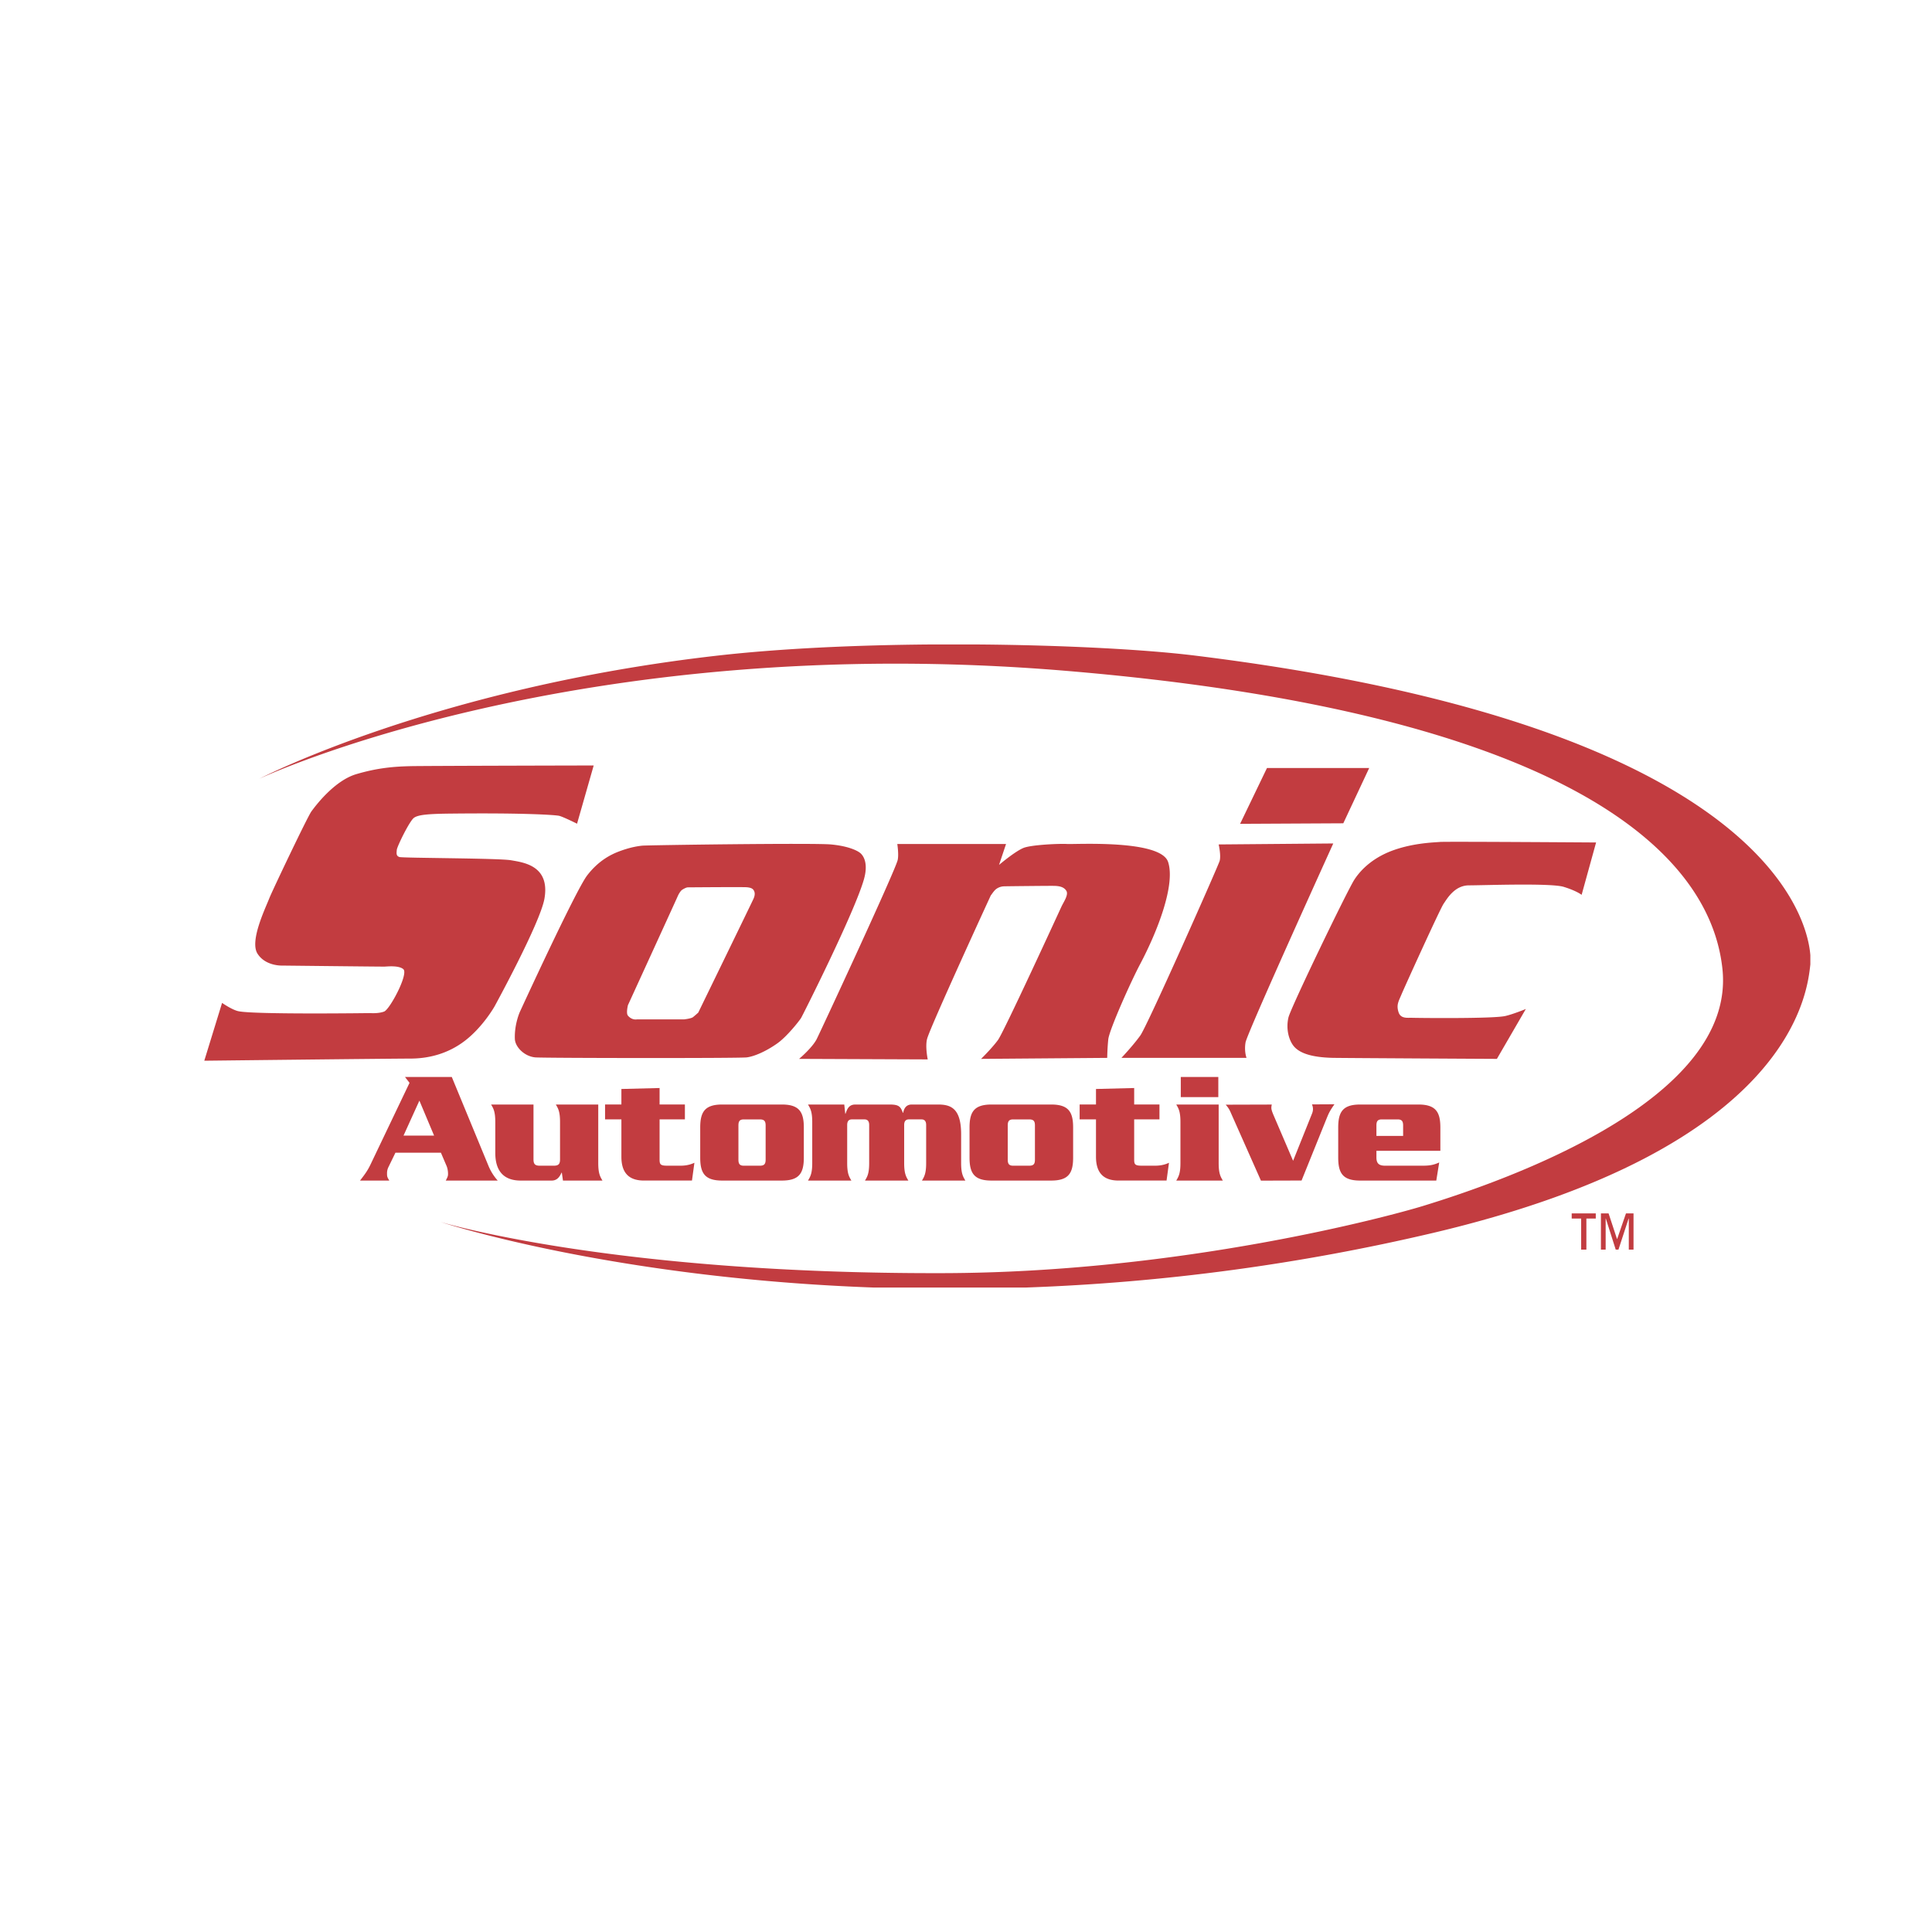 <svg xmlns="http://www.w3.org/2000/svg" width="2500" height="2500" viewBox="0 0 192.756 192.756"><g fill-rule="evenodd" clip-rule="evenodd"><path fill="#fff" fill-opacity="0" d="M0 0h192.756v192.756H0V0z"/><path d="M22.156 100.059s1.017.712 1.652.834c1.688.34 13.138.183 13.138.183s.797.068 1.381-.154c.567-.218 2.454-3.756 1.913-4.228-.465-.401-1.628-.261-1.875-.255-.504.005-10.218-.104-10.218-.104s-1.665.07-2.46-1.194c-.793-1.265.771-4.471 1.195-5.554.251-.643 3.792-8.092 4.186-8.633.398-.543 2.28-3.065 4.479-3.717 2.203-.652 3.896-.765 5.485-.799 1.592-.031 18.2-.067 18.2-.067l-1.66 5.81s-1.442-.719-1.807-.791c-.364-.076-3.213-.295-10.577-.22-2.421.021-3.466.105-3.899.432-.435.327-1.662 2.824-1.7 3.183-.035.359-.073.605.257.719.326.11 9.965.11 11.154.326 1.191.213 3.898.513 3.319 3.828-.431 2.451-4.98 10.755-4.98 10.755s-1.158 2.052-2.962 3.429c-1.586 1.216-3.463 1.773-5.452 1.773-1.987 0-20.544.213-20.544.213l1.775-5.769zM68.014 88.81c.113-.09.447-.276.605-.278.159-.001 5.516-.045 5.893-.01.375.035.601.122.712.346.113.222.094.477-.039.784-.13.305-5.522 11.378-5.522 11.378s-.335.302-.52.448c-.186.151-.894.226-.894.226h-4.705s-.484.11-.894-.372c-.206-.235 0-1.047 0-1.047s4.852-10.597 4.962-10.859c.111-.26.291-.526.402-.616zm17.732-3.763s-.747-.6-2.84-.796c-1.839-.163-18.327.069-18.836.121-.768.08-1.515.278-2.307.575-.792.301-2.033.899-3.181 2.392-1.149 1.491-6.721 13.63-6.721 13.63s-.551 1.22-.493 2.684c.03.805.95 1.747 2.042 1.843.838.073 20.344.097 21.091 0 .744-.096 1.889-.578 3.035-1.386.97-.675 2.225-2.275 2.388-2.546.164-.27 5.331-10.524 6.269-13.831.596-2.091-.447-2.686-.447-2.686zM89.523 84.205h10.85l-.699 2.087s1.566-1.333 2.436-1.692c.754-.309 3.486-.442 4.381-.395.896.046 9.301-.449 10.049 1.79.74 2.238-1 6.811-2.787 10.194-.957 1.804-3.08 6.568-3.18 7.509-.098.942-.105 1.847-.105 1.847l-12.586.1s1.104-1.079 1.691-1.891c.59-.811 6.096-12.795 6.32-13.283.225-.487.742-1.196.496-1.594-.246-.397-.711-.491-1.291-.494-.582-.007-4.721.037-4.93.046a1.394 1.394 0 0 0-.746.246c-.297.2-.641.821-.543.604.098-.222-5.976 12.974-6.37 14.327-.227.766.051 2.091.051 2.091l-12.836-.053s1.264-1.054 1.74-1.938c.255-.477 7.858-16.831 8.099-17.905.124-.567-.04-1.596-.04-1.596zM121.586 84.251s.254 1.094.098 1.643c-.158.543-7.191 16.406-7.912 17.415-.721 1.006-1.887 2.236-1.887 2.236h12.482s-.25-.638-.098-1.542c.152-.926 8.752-19.85 8.752-19.85l-11.435.098zM126.408 76.622h10.199l-2.586 5.519-10.296.053 2.683-5.572zM157.799 89.279l1.443-5.225s-14.924-.104-15.57-.053c-.65.053-2.584.104-4.576.799-1.994.696-3.27 1.872-3.984 2.984-.711 1.114-6.336 12.752-6.564 13.732-.275 1.182.066 2.315.549 2.883.486.564 1.486 1.088 3.877 1.143 1.143.021 16.371.103 16.371.103l2.887-4.978s-1.262.523-2.057.702c-1.264.282-8.957.194-9.32.176s-1.086.128-1.311-.527c-.256-.758-.01-1.103.299-1.843.312-.741 3.836-8.501 4.182-9.001.344-.497 1.096-1.842 2.537-1.842 1.438 0 8.152-.248 9.445.149 1.296.396 1.792.798 1.792.798z" fill="#c23c40"/><path d="M25.882 77.692s31.539-14.869 80.516-10.759c46.816 3.923 64.078 16.705 65.451 29.751 1.371 13.043-21.438 21.051-29.904 23.644-3.273 1.002-24.078 6.638-47.829 6.694-33.133.093-50.167-5.108-50.167-5.108s16.865 5.582 43.171 6.542h15.275a209.64 209.64 0 0 0 40.619-5.457c36.027-8.505 37.303-24.182 37.605-26.774v-.928c-.379-4.847-6.479-23.126-61.404-29.89-4.838-.596-12.84-1.036-21.58-1.107h-4.981c-7.259.061-14.706.392-21.041 1.107-28.224 3.204-45.731 12.285-45.731 12.285z" fill="#c23c40"/><path d="M40.259 113.301l1.584-3.491 1.467 3.491h-3.051zm3.732 1.707l.567 1.328c.096.227.142.531.142.773 0 .229-.029.291-.225.677h5.183a5.1 5.1 0 0 1-.901-1.416l-3.682-8.918h-4.667l.451.583-3.764 7.878c-.367.795-.564 1.084-1.176 1.873h2.922c-.211-.354-.227-.386-.227-.739 0-.213.048-.423.145-.614l.692-1.425h4.54zM56.167 117.786l-.113-.789h-.03c-.177.387-.42.789-.985.789H51.95c-1.789 0-2.535-1.065-2.535-2.759v-3.085c0-1.047-.189-1.358-.419-1.744h4.231v5.475c0 .47.163.63.629.63h1.389c.469 0 .63-.16.63-.63v-3.73c0-1.047-.19-1.358-.419-1.744h4.232v5.844c0 1.052.195 1.358.419 1.744h-3.94v-.001zM61.996 108.648l3.811-.097v1.646h2.525v1.484h-2.525v4.006c0 .484.084.614.761.614h1.342c.742 0 1.193-.21 1.371-.292l-.243 1.775h-4.78c-1.211 0-2.262-.48-2.262-2.372v-3.731h-1.629v-1.484h1.629v-1.549zM109.346 108.648l3.811-.097v1.646h2.523v1.484h-2.523v4.006c0 .484.082.614.762.614h1.342c.742 0 1.191-.21 1.369-.292l-.242 1.775h-4.781c-1.209 0-2.26-.48-2.26-2.372v-3.731h-1.631v-1.484h1.631v-1.549h-.001zM73.673 112.294c0-.433.127-.611.546-.611h1.586c.451 0 .582.179.582.611v3.395c0 .437-.131.614-.582.614h-1.586c-.419 0-.546-.178-.546-.614v-3.395zm6.525.195c0-1.58-.487-2.291-2.195-2.291h-5.944c-1.713 0-2.198.711-2.198 2.291v3.007c0 1.581.485 2.29 2.198 2.29h5.944c1.708 0 2.195-.709 2.195-2.29v-3.007zM84.233 110.198l.098.921h.029c.164-.487.34-.921.986-.921h3.409c.938 0 1.098.209 1.323.824h.033c.063-.308.212-.824.858-.824h2.613c1.262 0 2.31.354 2.31 2.97v2.874c0 1.052.196 1.358.421 1.744h-4.329c.226-.386.418-.692.418-1.744v-3.804c0-.395-.175-.556-.466-.556h-1.258c-.292 0-.469.161-.469.556v3.804c0 1.052.192 1.358.418 1.744h-4.329c.229-.386.419-.692.419-1.744v-3.804c0-.395-.174-.556-.466-.556H84.99c-.29 0-.466.161-.466.556v3.804c0 1.052.192 1.358.419 1.744h-4.329c.226-.386.423-.692.423-1.744v-4.1c0-1.047-.197-1.358-.423-1.744h3.619zM100.543 112.294c0-.433.129-.611.551-.611h1.58c.457 0 .582.179.582.611v3.395c0 .437-.125.614-.582.614h-1.58c-.422 0-.551-.178-.551-.614v-3.395zm6.523.195c0-1.58-.48-2.291-2.197-2.291h-5.941c-1.713 0-2.197.711-2.197 2.291v3.007c0 1.581.484 2.29 2.197 2.29h5.941c1.717 0 2.197-.709 2.197-2.29v-3.007zM117.773 111.942c0-1.047-.191-1.358-.418-1.744h4.232v5.844c0 1.052.191 1.358.416 1.744h-4.648c.227-.386.418-.692.418-1.744v-4.1zm.034-2.484v-2.006h3.744v2.006h-3.744zM130.9 111.107c.062-.149.096-.311.096-.468a1.2 1.2 0 0 0-.1-.453l2.242-.012c-.512.732-.574.909-.846 1.575l-2.434 6.032-4.053.012-2.998-6.753a2.646 2.646 0 0 0-.521-.825l4.602-.014a1.426 1.426 0 0 0-.045.322c0 .18.084.422.227.756l1.943 4.534 1.887-4.706zM137.326 113.33v-1.036c0-.433.125-.611.547-.611h1.564c.422 0 .553.179.553.611v1.036h-2.664zm6.379 1.485v-2.326c0-1.58-.488-2.291-2.201-2.291h-5.793c-1.715 0-2.197.711-2.197 2.291v3.007c0 1.581.482 2.29 2.197 2.29h7.588l.291-1.806c-.613.275-1.004.322-1.727.322h-3.67c-.611 0-.852-.225-.867-.775v-.712h6.379zM159.211 121.577h-.938v3.097h-.521v-3.097h-.943v-.516h2.402v.516zm3.766 3.097h-.471v-3.097h-.02l-1.012 3.097h-.273l-.986-3.097h-.018v3.097h-.473v-3.612h.764l.84 2.549h.018l.877-2.549h.754v3.612z" fill="#c23c40"/></g></svg>
